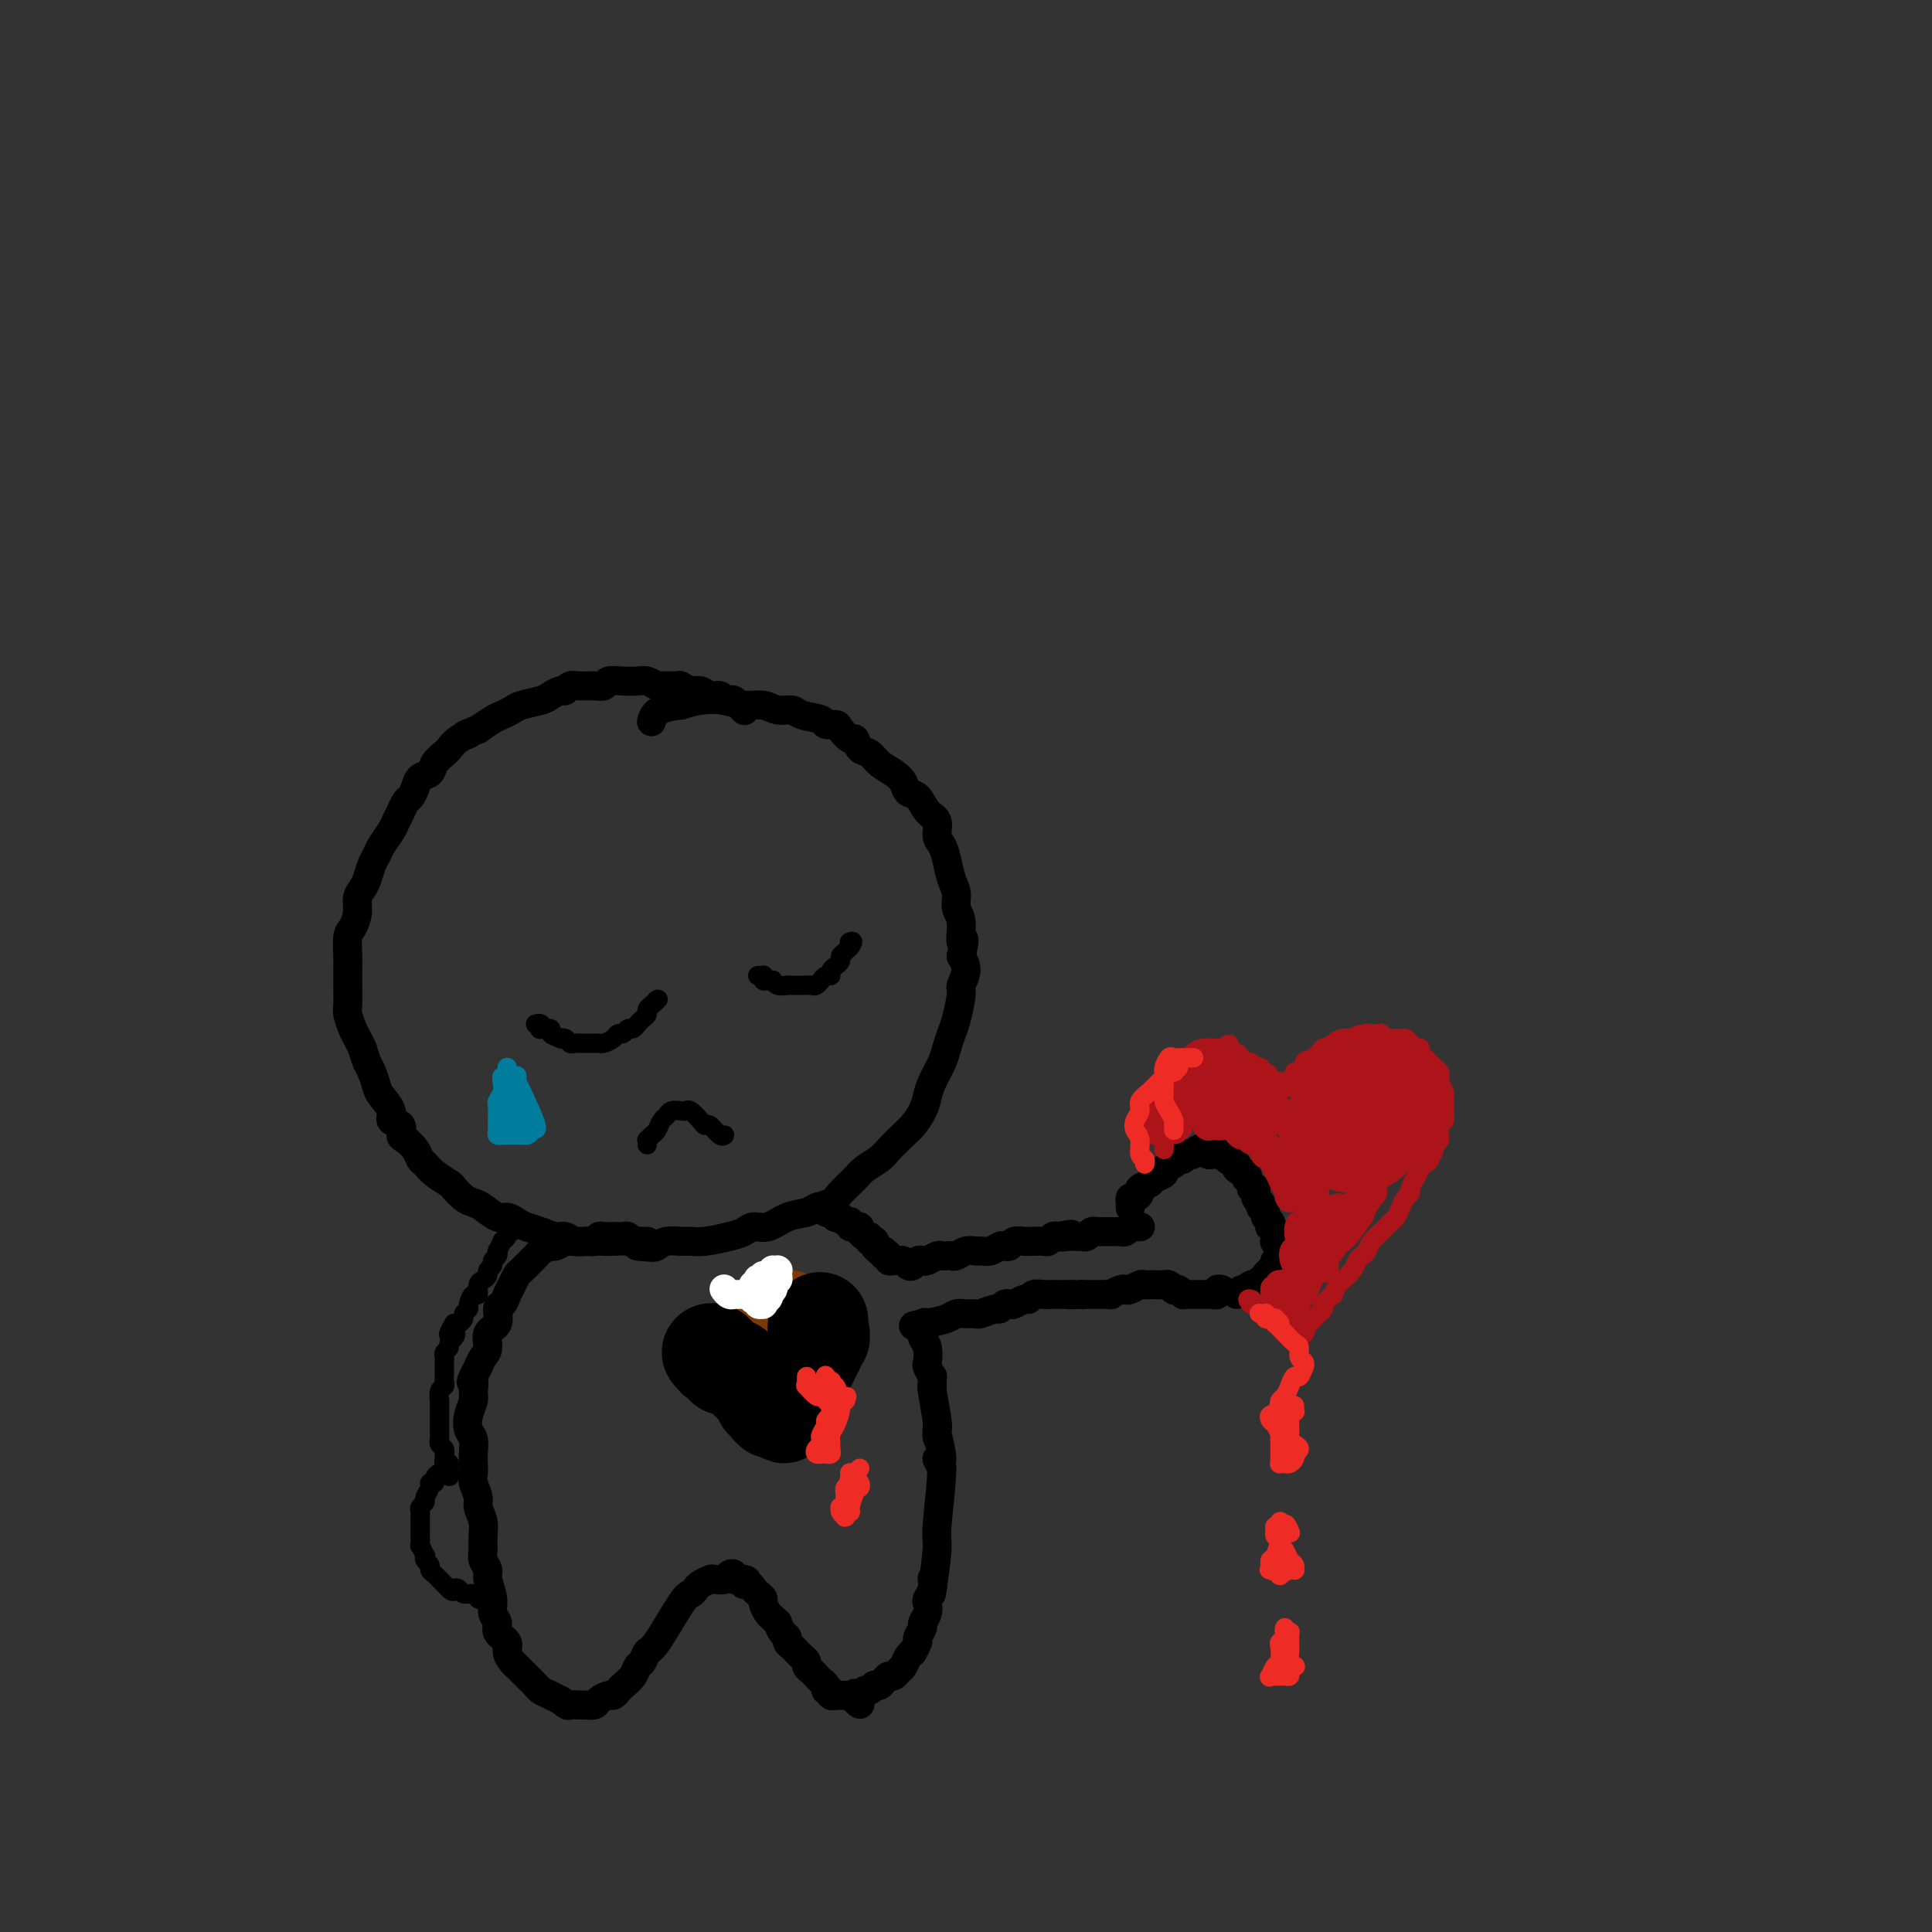 <svg viewBox='0 0 400 400' version='1.1' xmlns='http://www.w3.org/2000/svg' xmlns:xlink='http://www.w3.org/1999/xlink'><rect x="0" y="0" width="400" height="400" fill="#333333" stroke="none"/><g fill='none' stroke='rgb(0,0,0)' stroke-width='6' stroke-linecap='round' stroke-linejoin='round'><path d='M154,147c0.120,0.121 0.239,0.242 0,0c-0.239,-0.242 -0.838,-0.848 -1,-1c-0.162,-0.152 0.112,0.151 0,0c-0.112,-0.151 -0.610,-0.757 -1,-1c-0.390,-0.243 -0.671,-0.122 -1,0c-0.329,0.122 -0.707,0.244 -1,0c-0.293,-0.244 -0.503,-0.854 -1,-1c-0.497,-0.146 -1.283,0.171 -2,0c-0.717,-0.171 -1.366,-0.831 -2,-1c-0.634,-0.169 -1.254,0.152 -2,0c-0.746,-0.152 -1.618,-0.776 -2,-1c-0.382,-0.224 -0.276,-0.046 -1,0c-0.724,0.046 -2.279,-0.040 -3,0c-0.721,0.040 -0.606,0.206 -1,0c-0.394,-0.206 -1.295,-0.783 -2,-1c-0.705,-0.217 -1.213,-0.072 -2,0c-0.787,0.072 -1.852,0.072 -3,0c-1.148,-0.072 -2.377,-0.217 -3,0c-0.623,0.217 -0.639,0.794 -1,1c-0.361,0.206 -1.065,0.040 -2,0c-0.935,-0.040 -2.099,0.045 -3,0c-0.901,-0.045 -1.538,-0.219 -2,0c-0.462,0.219 -0.750,0.832 -1,1c-0.250,0.168 -0.461,-0.110 -1,0c-0.539,0.110 -1.404,0.607 -2,1c-0.596,0.393 -0.921,0.682 -2,1c-1.079,0.318 -2.911,0.665 -4,1c-1.089,0.335 -1.436,0.657 -2,1c-0.564,0.343 -1.344,0.708 -2,1c-0.656,0.292 -1.187,0.512 -2,1c-0.813,0.488 -1.906,1.244 -3,2'/><path d='M99,151c-4.539,1.743 -2.386,1.100 -2,1c0.386,-0.100 -0.995,0.344 -2,1c-1.005,0.656 -1.635,1.523 -2,2c-0.365,0.477 -0.465,0.564 -1,1c-0.535,0.436 -1.505,1.220 -2,2c-0.495,0.780 -0.514,1.556 -1,2c-0.486,0.444 -1.440,0.556 -2,1c-0.560,0.444 -0.728,1.221 -1,2c-0.272,0.779 -0.649,1.558 -1,2c-0.351,0.442 -0.675,0.545 -1,1c-0.325,0.455 -0.650,1.263 -1,2c-0.350,0.737 -0.724,1.404 -1,2c-0.276,0.596 -0.455,1.122 -1,2c-0.545,0.878 -1.455,2.108 -2,3c-0.545,0.892 -0.724,1.446 -1,2c-0.276,0.554 -0.647,1.110 -1,2c-0.353,0.890 -0.686,2.116 -1,3c-0.314,0.884 -0.610,1.428 -1,2c-0.390,0.572 -0.875,1.172 -1,2c-0.125,0.828 0.110,1.884 0,3c-0.110,1.116 -0.565,2.291 -1,3c-0.435,0.709 -0.849,0.950 -1,2c-0.151,1.050 -0.040,2.908 0,4c0.040,1.092 0.010,1.418 0,2c-0.010,0.582 0.000,1.419 0,2c-0.000,0.581 -0.011,0.904 0,2c0.011,1.096 0.044,2.965 0,4c-0.044,1.035 -0.167,1.236 0,2c0.167,0.764 0.622,2.090 1,3c0.378,0.910 0.679,1.403 1,2c0.321,0.597 0.660,1.299 1,2'/><path d='M75,217c0.644,1.993 0.755,2.477 1,3c0.245,0.523 0.624,1.086 1,2c0.376,0.914 0.749,2.180 1,3c0.251,0.820 0.378,1.193 1,2c0.622,0.807 1.738,2.047 2,3c0.262,0.953 -0.329,1.620 0,2c0.329,0.380 1.580,0.473 2,1c0.420,0.527 0.010,1.488 0,2c-0.010,0.512 0.380,0.574 1,1c0.620,0.426 1.469,1.217 2,2c0.531,0.783 0.743,1.557 1,2c0.257,0.443 0.558,0.556 1,1c0.442,0.444 1.025,1.218 2,2c0.975,0.782 2.343,1.570 3,2c0.657,0.430 0.602,0.501 1,1c0.398,0.499 1.247,1.425 2,2c0.753,0.575 1.409,0.798 2,1c0.591,0.202 1.116,0.383 2,1c0.884,0.617 2.126,1.671 3,2c0.874,0.329 1.378,-0.065 2,0c0.622,0.065 1.360,0.591 2,1c0.640,0.409 1.182,0.702 2,1c0.818,0.298 1.913,0.602 3,1c1.087,0.398 2.168,0.891 3,1c0.832,0.109 1.415,-0.167 2,0c0.585,0.167 1.172,0.776 2,1c0.828,0.224 1.899,0.063 3,0c1.101,-0.063 2.233,-0.027 3,0c0.767,0.027 1.168,0.046 2,0c0.832,-0.046 2.095,-0.156 3,0c0.905,0.156 1.453,0.578 2,1'/><path d='M132,258c3.457,0.370 3.599,0.296 4,0c0.401,-0.296 1.062,-0.814 2,-1c0.938,-0.186 2.152,-0.038 3,0c0.848,0.038 1.329,-0.032 2,0c0.671,0.032 1.533,0.168 3,0c1.467,-0.168 3.539,-0.640 5,-1c1.461,-0.360 2.310,-0.607 3,-1c0.690,-0.393 1.219,-0.931 2,-1c0.781,-0.069 1.813,0.333 3,0c1.187,-0.333 2.529,-1.401 4,-2c1.471,-0.599 3.069,-0.731 4,-1c0.931,-0.269 1.193,-0.677 2,-1c0.807,-0.323 2.160,-0.562 3,-1c0.840,-0.438 1.169,-1.075 2,-2c0.831,-0.925 2.166,-2.139 3,-3c0.834,-0.861 1.168,-1.371 2,-2c0.832,-0.629 2.163,-1.379 3,-2c0.837,-0.621 1.180,-1.114 2,-2c0.820,-0.886 2.117,-2.165 3,-3c0.883,-0.835 1.354,-1.228 2,-2c0.646,-0.772 1.468,-1.925 2,-3c0.532,-1.075 0.772,-2.073 1,-3c0.228,-0.927 0.442,-1.782 1,-3c0.558,-1.218 1.460,-2.799 2,-4c0.540,-1.201 0.718,-2.022 1,-3c0.282,-0.978 0.668,-2.113 1,-3c0.332,-0.887 0.608,-1.525 1,-3c0.392,-1.475 0.899,-3.787 1,-5c0.101,-1.213 -0.204,-1.327 0,-2c0.204,-0.673 0.915,-1.907 1,-3c0.085,-1.093 -0.458,-2.047 -1,-3'/><path d='M199,198c1.220,-5.425 0.272,-2.989 0,-3c-0.272,-0.011 0.134,-2.471 0,-4c-0.134,-1.529 -0.809,-2.129 -1,-3c-0.191,-0.871 0.102,-2.014 0,-3c-0.102,-0.986 -0.600,-1.815 -1,-3c-0.400,-1.185 -0.702,-2.725 -1,-4c-0.298,-1.275 -0.593,-2.286 -1,-3c-0.407,-0.714 -0.925,-1.132 -1,-2c-0.075,-0.868 0.293,-2.186 0,-3c-0.293,-0.814 -1.246,-1.124 -2,-2c-0.754,-0.876 -1.308,-2.317 -2,-3c-0.692,-0.683 -1.522,-0.607 -2,-1c-0.478,-0.393 -0.604,-1.256 -1,-2c-0.396,-0.744 -1.062,-1.370 -2,-2c-0.938,-0.630 -2.148,-1.263 -3,-2c-0.852,-0.737 -1.346,-1.577 -2,-2c-0.654,-0.423 -1.469,-0.429 -2,-1c-0.531,-0.571 -0.777,-1.707 -1,-2c-0.223,-0.293 -0.424,0.258 -1,0c-0.576,-0.258 -1.527,-1.326 -2,-2c-0.473,-0.674 -0.468,-0.955 -1,-1c-0.532,-0.045 -1.602,0.147 -2,0c-0.398,-0.147 -0.125,-0.632 -1,-1c-0.875,-0.368 -2.898,-0.620 -4,-1c-1.102,-0.380 -1.283,-0.890 -2,-1c-0.717,-0.110 -1.969,0.180 -3,0c-1.031,-0.180 -1.840,-0.830 -3,-1c-1.160,-0.170 -2.672,0.140 -4,0c-1.328,-0.140 -2.473,-0.730 -4,-1c-1.527,-0.270 -3.436,-0.220 -5,0c-1.564,0.220 -2.782,0.610 -4,1'/><path d='M141,146c-5.222,0.356 -5.778,2.244 -6,3c-0.222,0.756 -0.111,0.378 0,0'/><path d='M134,257c-0.447,-0.002 -0.893,-0.004 -1,0c-0.107,0.004 0.126,0.015 0,0c-0.126,-0.015 -0.611,-0.057 -1,0c-0.389,0.057 -0.680,0.211 -1,0c-0.320,-0.211 -0.667,-0.788 -1,-1c-0.333,-0.212 -0.653,-0.058 -1,0c-0.347,0.058 -0.723,0.019 -1,0c-0.277,-0.019 -0.456,-0.019 -1,0c-0.544,0.019 -1.453,0.058 -2,0c-0.547,-0.058 -0.732,-0.211 -1,0c-0.268,0.211 -0.620,0.788 -1,1c-0.380,0.212 -0.788,0.061 -1,0c-0.212,-0.061 -0.227,-0.031 -1,0c-0.773,0.031 -2.305,0.064 -3,0c-0.695,-0.064 -0.554,-0.224 -1,0c-0.446,0.224 -1.481,0.832 -2,1c-0.519,0.168 -0.524,-0.106 -1,0c-0.476,0.106 -1.423,0.591 -2,1c-0.577,0.409 -0.785,0.743 -1,1c-0.215,0.257 -0.439,0.439 -1,1c-0.561,0.561 -1.459,1.503 -2,2c-0.541,0.497 -0.724,0.551 -1,1c-0.276,0.449 -0.646,1.293 -1,2c-0.354,0.707 -0.691,1.276 -1,2c-0.309,0.724 -0.590,1.601 -1,2c-0.410,0.399 -0.950,0.319 -1,1c-0.050,0.681 0.390,2.122 0,3c-0.390,0.878 -1.610,1.194 -2,2c-0.390,0.806 0.049,2.102 0,3c-0.049,0.898 -0.585,1.400 -1,2c-0.415,0.600 -0.707,1.300 -1,2'/><path d='M99,283c-2.234,4.293 -1.317,3.027 -1,3c0.317,-0.027 0.036,1.185 0,2c-0.036,0.815 0.172,1.233 0,2c-0.172,0.767 -0.726,1.882 -1,3c-0.274,1.118 -0.269,2.239 0,3c0.269,0.761 0.803,1.161 1,2c0.197,0.839 0.057,2.115 0,3c-0.057,0.885 -0.030,1.377 0,2c0.030,0.623 0.064,1.377 0,2c-0.064,0.623 -0.228,1.114 0,2c0.228,0.886 0.846,2.166 1,3c0.154,0.834 -0.156,1.220 0,2c0.156,0.780 0.778,1.953 1,3c0.222,1.047 0.044,1.970 0,3c-0.044,1.030 0.045,2.169 0,3c-0.045,0.831 -0.223,1.353 0,2c0.223,0.647 0.849,1.419 1,2c0.151,0.581 -0.172,0.971 0,2c0.172,1.029 0.838,2.699 1,4c0.162,1.301 -0.182,2.235 0,3c0.182,0.765 0.889,1.361 1,2c0.111,0.639 -0.374,1.322 0,2c0.374,0.678 1.609,1.350 2,2c0.391,0.650 -0.060,1.277 0,2c0.060,0.723 0.631,1.542 1,2c0.369,0.458 0.536,0.557 1,1c0.464,0.443 1.227,1.232 2,2c0.773,0.768 1.558,1.515 2,2c0.442,0.485 0.542,0.707 1,1c0.458,0.293 1.274,0.655 2,1c0.726,0.345 1.363,0.672 2,1'/><path d='M116,352c1.887,1.463 1.604,1.121 2,1c0.396,-0.121 1.472,-0.022 2,0c0.528,0.022 0.509,-0.032 1,0c0.491,0.032 1.494,0.149 2,0c0.506,-0.149 0.516,-0.564 1,-1c0.484,-0.436 1.443,-0.893 2,-1c0.557,-0.107 0.713,0.136 1,0c0.287,-0.136 0.707,-0.651 1,-1c0.293,-0.349 0.460,-0.532 1,-1c0.540,-0.468 1.454,-1.222 2,-2c0.546,-0.778 0.724,-1.582 1,-2c0.276,-0.418 0.651,-0.451 1,-1c0.349,-0.549 0.671,-1.614 1,-2c0.329,-0.386 0.664,-0.092 2,-2c1.336,-1.908 3.671,-6.018 5,-8c1.329,-1.982 1.650,-1.838 2,-2c0.350,-0.162 0.727,-0.631 1,-1c0.273,-0.369 0.440,-0.638 1,-1c0.560,-0.362 1.513,-0.816 2,-1c0.487,-0.184 0.508,-0.098 1,0c0.492,0.098 1.455,0.208 2,0c0.545,-0.208 0.671,-0.735 1,-1c0.329,-0.265 0.861,-0.267 1,0c0.139,0.267 -0.117,0.803 0,1c0.117,0.197 0.605,0.056 1,0c0.395,-0.056 0.698,-0.028 1,0'/><path d='M154,327c1.345,0.085 0.207,0.796 0,1c-0.207,0.204 0.518,-0.101 1,0c0.482,0.101 0.721,0.608 1,1c0.279,0.392 0.599,0.668 1,1c0.401,0.332 0.882,0.720 1,1c0.118,0.280 -0.127,0.451 0,1c0.127,0.549 0.625,1.474 1,2c0.375,0.526 0.626,0.652 1,1c0.374,0.348 0.870,0.919 1,1c0.130,0.081 -0.106,-0.329 0,0c0.106,0.329 0.553,1.398 1,2c0.447,0.602 0.893,0.739 1,1c0.107,0.261 -0.125,0.647 0,1c0.125,0.353 0.607,0.672 1,1c0.393,0.328 0.697,0.665 1,1c0.303,0.335 0.606,0.667 1,1c0.394,0.333 0.879,0.667 1,1c0.121,0.333 -0.121,0.666 0,1c0.121,0.334 0.606,0.668 1,1c0.394,0.332 0.698,0.662 1,1c0.302,0.338 0.602,0.683 1,1c0.398,0.317 0.895,0.607 1,1c0.105,0.393 -0.183,0.890 0,1c0.183,0.110 0.838,-0.167 1,0c0.162,0.167 -0.168,0.777 0,1c0.168,0.223 0.832,0.060 1,0c0.168,-0.060 -0.162,-0.016 0,0c0.162,0.016 0.817,0.004 1,0c0.183,-0.004 -0.104,-0.001 0,0c0.104,0.001 0.601,0.000 1,0c0.399,-0.000 0.699,-0.000 1,0'/><path d='M176,351c3.582,3.695 1.538,0.934 1,0c-0.538,-0.934 0.429,-0.040 1,0c0.571,0.040 0.744,-0.773 1,-1c0.256,-0.227 0.593,0.133 1,0c0.407,-0.133 0.882,-0.758 1,-1c0.118,-0.242 -0.123,-0.103 0,0c0.123,0.103 0.610,0.168 1,0c0.390,-0.168 0.682,-0.569 1,-1c0.318,-0.431 0.662,-0.892 1,-1c0.338,-0.108 0.669,0.139 1,0c0.331,-0.139 0.662,-0.662 1,-1c0.338,-0.338 0.683,-0.490 1,-1c0.317,-0.510 0.606,-1.378 1,-2c0.394,-0.622 0.894,-0.997 1,-1c0.106,-0.003 -0.183,0.365 0,0c0.183,-0.365 0.837,-1.462 1,-2c0.163,-0.538 -0.166,-0.515 0,-1c0.166,-0.485 0.828,-1.477 1,-2c0.172,-0.523 -0.146,-0.576 0,-1c0.146,-0.424 0.757,-1.217 1,-2c0.243,-0.783 0.118,-1.555 0,-2c-0.118,-0.445 -0.227,-0.563 0,-1c0.227,-0.437 0.792,-1.195 1,-2c0.208,-0.805 0.059,-1.659 0,-2c-0.059,-0.341 -0.030,-0.171 0,0'/><path d='M169,250c0.445,0.031 0.890,0.061 1,0c0.110,-0.061 -0.115,-0.214 0,0c0.115,0.214 0.571,0.793 1,1c0.429,0.207 0.832,0.041 1,0c0.168,-0.041 0.102,0.042 0,0c-0.102,-0.042 -0.238,-0.208 0,0c0.238,0.208 0.851,0.792 1,1c0.149,0.208 -0.167,0.042 0,0c0.167,-0.042 0.815,0.042 1,0c0.185,-0.042 -0.094,-0.208 0,0c0.094,0.208 0.560,0.792 1,1c0.440,0.208 0.854,0.042 1,0c0.146,-0.042 0.024,0.042 0,0c-0.024,-0.042 0.050,-0.208 0,0c-0.050,0.208 -0.223,0.792 0,1c0.223,0.208 0.844,0.041 1,0c0.156,-0.041 -0.152,0.046 0,0c0.152,-0.046 0.763,-0.223 1,0c0.237,0.223 0.101,0.848 0,1c-0.101,0.152 -0.167,-0.169 0,0c0.167,0.169 0.567,0.829 1,1c0.433,0.171 0.900,-0.148 1,0c0.100,0.148 -0.165,0.761 0,1c0.165,0.239 0.762,0.102 1,0c0.238,-0.102 0.119,-0.171 0,0c-0.119,0.171 -0.238,0.582 0,1c0.238,0.418 0.833,0.843 1,1c0.167,0.157 -0.095,0.045 0,0c0.095,-0.045 0.548,-0.022 1,0'/><path d='M183,259c2.102,1.635 0.356,1.223 0,1c-0.356,-0.223 0.678,-0.257 1,0c0.322,0.257 -0.068,0.804 0,1c0.068,0.196 0.596,0.039 1,0c0.404,-0.039 0.686,0.038 1,0c0.314,-0.038 0.662,-0.193 1,0c0.338,0.193 0.667,0.732 1,1c0.333,0.268 0.670,0.264 1,0c0.330,-0.264 0.652,-0.789 1,-1c0.348,-0.211 0.723,-0.109 1,0c0.277,0.109 0.456,0.225 1,0c0.544,-0.225 1.455,-0.791 2,-1c0.545,-0.209 0.726,-0.060 1,0c0.274,0.060 0.641,0.030 1,0c0.359,-0.030 0.711,-0.061 1,0c0.289,0.061 0.514,0.213 1,0c0.486,-0.213 1.233,-0.793 2,-1c0.767,-0.207 1.553,-0.042 2,0c0.447,0.042 0.554,-0.040 1,0c0.446,0.040 1.232,0.203 2,0c0.768,-0.203 1.519,-0.772 2,-1c0.481,-0.228 0.692,-0.114 1,0c0.308,0.114 0.711,0.227 1,0c0.289,-0.227 0.462,-0.793 1,-1c0.538,-0.207 1.439,-0.054 2,0c0.561,0.054 0.780,0.011 1,0c0.220,-0.011 0.440,0.011 1,0c0.560,-0.011 1.459,-0.054 2,0c0.541,0.054 0.722,0.207 1,0c0.278,-0.207 0.651,-0.773 1,-1c0.349,-0.227 0.675,-0.113 1,0'/><path d='M219,256c4.989,-0.928 1.963,-0.249 1,0c-0.963,0.249 0.137,0.068 1,0c0.863,-0.068 1.488,-0.022 2,0c0.512,0.022 0.912,0.020 1,0c0.088,-0.020 -0.135,-0.058 0,0c0.135,0.058 0.628,0.212 1,0c0.372,-0.212 0.624,-0.789 1,-1c0.376,-0.211 0.875,-0.057 1,0c0.125,0.057 -0.125,0.015 0,0c0.125,-0.015 0.625,-0.004 1,0c0.375,0.004 0.625,0.001 1,0c0.375,-0.001 0.874,0.001 1,0c0.126,-0.001 -0.120,-0.004 0,0c0.120,0.004 0.605,0.015 1,0c0.395,-0.015 0.698,-0.057 1,0c0.302,0.057 0.602,0.211 1,0c0.398,-0.211 0.895,-0.789 1,-1c0.105,-0.211 -0.182,-0.057 0,0c0.182,0.057 0.833,0.015 1,0c0.167,-0.015 -0.152,-0.004 0,0c0.152,0.004 0.773,0.001 1,0c0.227,-0.001 0.061,-0.000 0,0c-0.061,0.000 -0.016,0.000 0,0c0.016,-0.000 0.005,-0.000 0,0c-0.005,0.000 -0.002,0.000 0,0'/><path d='M234,250c-0.000,-0.033 -0.001,-0.065 0,0c0.001,0.065 0.003,0.229 0,0c-0.003,-0.229 -0.011,-0.849 0,-1c0.011,-0.151 0.039,0.167 0,0c-0.039,-0.167 -0.147,-0.818 0,-1c0.147,-0.182 0.549,0.106 1,0c0.451,-0.106 0.952,-0.606 1,-1c0.048,-0.394 -0.357,-0.683 0,-1c0.357,-0.317 1.476,-0.662 2,-1c0.524,-0.338 0.455,-0.669 1,-1c0.545,-0.331 1.705,-0.662 2,-1c0.295,-0.338 -0.276,-0.683 0,-1c0.276,-0.317 1.397,-0.607 2,-1c0.603,-0.393 0.686,-0.889 1,-1c0.314,-0.111 0.858,0.163 1,0c0.142,-0.163 -0.117,-0.763 0,-1c0.117,-0.237 0.608,-0.112 1,0c0.392,0.112 0.683,0.212 1,0c0.317,-0.212 0.661,-0.736 1,-1c0.339,-0.264 0.673,-0.268 1,0c0.327,0.268 0.646,0.807 1,1c0.354,0.193 0.744,0.041 1,0c0.256,-0.041 0.378,0.031 1,0c0.622,-0.031 1.743,-0.163 2,0c0.257,0.163 -0.351,0.621 0,1c0.351,0.379 1.661,0.679 2,1c0.339,0.321 -0.293,0.663 0,1c0.293,0.337 1.512,0.668 2,1c0.488,0.332 0.244,0.666 0,1'/><path d='M258,244c1.708,1.410 0.978,1.936 1,2c0.022,0.064 0.794,-0.334 1,0c0.206,0.334 -0.156,1.399 0,2c0.156,0.601 0.830,0.738 1,1c0.170,0.262 -0.164,0.648 0,1c0.164,0.352 0.828,0.668 1,1c0.172,0.332 -0.146,0.679 0,1c0.146,0.321 0.757,0.616 1,1c0.243,0.384 0.117,0.859 0,1c-0.117,0.141 -0.224,-0.050 0,0c0.224,0.050 0.778,0.343 1,1c0.222,0.657 0.112,1.678 0,2c-0.112,0.322 -0.225,-0.054 0,0c0.225,0.054 0.789,0.539 1,1c0.211,0.461 0.070,0.897 0,1c-0.070,0.103 -0.070,-0.126 0,0c0.070,0.126 0.211,0.608 0,1c-0.211,0.392 -0.773,0.693 -1,1c-0.227,0.307 -0.117,0.621 0,1c0.117,0.379 0.242,0.824 0,1c-0.242,0.176 -0.853,0.085 -1,0c-0.147,-0.085 0.168,-0.162 0,0c-0.168,0.162 -0.818,0.564 -1,1c-0.182,0.436 0.105,0.905 0,1c-0.105,0.095 -0.602,-0.185 -1,0c-0.398,0.185 -0.698,0.833 -1,1c-0.302,0.167 -0.606,-0.149 -1,0c-0.394,0.149 -0.879,0.762 -1,1c-0.121,0.238 0.121,0.103 0,0c-0.121,-0.103 -0.606,-0.172 -1,0c-0.394,0.172 -0.697,0.586 -1,1'/><path d='M253,267c-0.444,-0.113 -0.889,-0.226 -1,0c-0.111,0.226 0.111,0.793 0,1c-0.111,0.207 -0.555,0.056 -1,0c-0.445,-0.056 -0.893,-0.015 -1,0c-0.107,0.015 0.125,0.004 0,0c-0.125,-0.004 -0.607,-0.001 -1,0c-0.393,0.001 -0.698,-0.000 -1,0c-0.302,0.000 -0.602,0.001 -1,0c-0.398,-0.001 -0.894,-0.004 -1,0c-0.106,0.004 0.178,0.015 0,0c-0.178,-0.015 -0.817,-0.056 -1,0c-0.183,0.056 0.092,0.207 0,0c-0.092,-0.207 -0.550,-0.774 -1,-1c-0.450,-0.226 -0.893,-0.113 -1,0c-0.107,0.113 0.122,0.226 0,0c-0.122,-0.226 -0.596,-0.792 -1,-1c-0.404,-0.208 -0.737,-0.057 -1,0c-0.263,0.057 -0.455,0.019 -1,0c-0.545,-0.019 -1.442,-0.019 -2,0c-0.558,0.019 -0.778,0.057 -1,0c-0.222,-0.057 -0.446,-0.208 -1,0c-0.554,0.208 -1.439,0.774 -2,1c-0.561,0.226 -0.798,0.113 -1,0c-0.202,-0.113 -0.369,-0.226 -1,0c-0.631,0.226 -1.726,0.793 -2,1c-0.274,0.207 0.275,0.056 0,0c-0.275,-0.056 -1.373,-0.015 -2,0c-0.627,0.015 -0.784,0.004 -1,0c-0.216,-0.004 -0.490,-0.001 -1,0c-0.510,0.001 -1.255,0.001 -2,0'/><path d='M224,268c-4.909,0.155 -2.680,0.042 -2,0c0.680,-0.042 -0.189,-0.012 -1,0c-0.811,0.012 -1.566,0.007 -2,0c-0.434,-0.007 -0.549,-0.017 -1,0c-0.451,0.017 -1.238,0.061 -2,0c-0.762,-0.061 -1.500,-0.226 -2,0c-0.500,0.226 -0.764,0.844 -1,1c-0.236,0.156 -0.445,-0.150 -1,0c-0.555,0.150 -1.456,0.757 -2,1c-0.544,0.243 -0.731,0.121 -1,0c-0.269,-0.121 -0.621,-0.243 -1,0c-0.379,0.243 -0.787,0.850 -1,1c-0.213,0.150 -0.231,-0.157 -1,0c-0.769,0.157 -2.287,0.777 -3,1c-0.713,0.223 -0.619,0.049 -1,0c-0.381,-0.049 -1.236,0.028 -2,0c-0.764,-0.028 -1.436,-0.161 -2,0c-0.564,0.161 -1.018,0.618 -2,1c-0.982,0.382 -2.491,0.691 -4,1'/><path d='M192,274c-5.177,0.946 -2.119,0.310 -1,0c1.119,-0.310 0.300,-0.294 0,0c-0.300,0.294 -0.081,0.866 0,1c0.081,0.134 0.026,-0.170 0,0c-0.026,0.170 -0.021,0.813 0,1c0.021,0.187 0.057,-0.082 0,0c-0.057,0.082 -0.208,0.513 0,1c0.208,0.487 0.774,1.028 1,2c0.226,0.972 0.114,2.374 0,3c-0.114,0.626 -0.228,0.478 0,1c0.228,0.522 0.797,1.716 1,2c0.203,0.284 0.041,-0.341 0,0c-0.041,0.341 0.041,1.648 0,2c-0.041,0.352 -0.203,-0.251 0,1c0.203,1.251 0.772,4.358 1,6c0.228,1.642 0.114,1.821 0,2'/><path d='M194,296c0.230,3.321 -0.196,0.622 0,1c0.196,0.378 1.014,3.833 1,5c-0.014,1.167 -0.861,0.048 -1,0c-0.139,-0.048 0.431,0.976 1,2'/><path d='M195,304c-0.088,3.780 -0.807,9.230 -1,12c-0.193,2.770 0.140,2.861 0,5c-0.140,2.139 -0.754,6.325 -1,8c-0.246,1.675 -0.123,0.837 0,0'/></g>
<g fill='none' stroke='rgb(124,56,5)' stroke-width='20' stroke-linecap='round' stroke-linejoin='round'><path d='M160,274c0.122,0.032 0.244,0.065 0,0c-0.244,-0.065 -0.854,-0.227 -1,0c-0.146,0.227 0.171,0.844 0,1c-0.171,0.156 -0.831,-0.150 -1,0c-0.169,0.150 0.152,0.756 0,1c-0.152,0.244 -0.776,0.126 -1,0c-0.224,-0.126 -0.046,-0.259 0,0c0.046,0.259 -0.039,0.911 0,1c0.039,0.089 0.203,-0.383 0,0c-0.203,0.383 -0.771,1.622 -1,2c-0.229,0.378 -0.118,-0.106 0,0c0.118,0.106 0.242,0.802 0,1c-0.242,0.198 -0.849,-0.100 -1,0c-0.151,0.100 0.155,0.600 0,1c-0.155,0.400 -0.771,0.700 -1,1c-0.229,0.300 -0.072,0.601 0,1c0.072,0.399 0.058,0.896 0,1c-0.058,0.104 -0.160,-0.183 0,0c0.160,0.183 0.582,0.837 1,1c0.418,0.163 0.834,-0.167 1,0c0.166,0.167 0.083,0.829 0,1c-0.083,0.171 -0.167,-0.150 0,0c0.167,0.150 0.583,0.771 1,1c0.417,0.229 0.833,0.065 1,0c0.167,-0.065 0.083,-0.033 0,0'/><path d='M158,287c0.841,1.161 0.944,1.564 1,2c0.056,0.436 0.067,0.905 0,1c-0.067,0.095 -0.210,-0.185 0,0c0.210,0.185 0.775,0.834 1,1c0.225,0.166 0.112,-0.151 0,0c-0.112,0.151 -0.223,0.770 0,1c0.223,0.230 0.782,0.073 1,0c0.218,-0.073 0.097,-0.061 0,0c-0.097,0.061 -0.170,0.170 0,0c0.170,-0.170 0.581,-0.619 1,-1c0.419,-0.381 0.844,-0.695 1,-1c0.156,-0.305 0.042,-0.603 0,-1c-0.042,-0.397 -0.011,-0.895 0,-1c0.011,-0.105 0.003,0.183 0,0c-0.003,-0.183 -0.001,-0.837 0,-1c0.001,-0.163 0.001,0.166 0,0c-0.001,-0.166 -0.001,-0.828 0,-1c0.001,-0.172 0.004,0.146 0,0c-0.004,-0.146 -0.016,-0.756 0,-1c0.016,-0.244 0.061,-0.122 0,0c-0.061,0.122 -0.226,0.244 0,0c0.226,-0.244 0.845,-0.854 1,-1c0.155,-0.146 -0.155,0.172 0,0c0.155,-0.172 0.774,-0.835 1,-1c0.226,-0.165 0.060,0.168 0,0c-0.060,-0.168 -0.015,-0.837 0,-1c0.015,-0.163 0.001,0.180 0,0c-0.001,-0.180 0.010,-0.883 0,-1c-0.010,-0.117 -0.041,0.353 0,0c0.041,-0.353 0.155,-1.529 0,-2c-0.155,-0.471 -0.577,-0.235 -1,0'/><path d='M164,279c0.448,-2.117 0.067,-0.910 0,-1c-0.067,-0.090 0.178,-1.478 0,-2c-0.178,-0.522 -0.780,-0.177 -1,0c-0.220,0.177 -0.059,0.187 0,0c0.059,-0.187 0.017,-0.572 0,-1c-0.017,-0.428 -0.009,-0.899 0,-1c0.009,-0.101 0.017,0.169 0,0c-0.017,-0.169 -0.061,-0.777 0,-1c0.061,-0.223 0.227,-0.061 0,0c-0.227,0.061 -0.845,0.020 -1,0c-0.155,-0.020 0.155,-0.019 0,0c-0.155,0.019 -0.773,0.057 -1,0c-0.227,-0.057 -0.061,-0.208 0,0c0.061,0.208 0.017,0.774 0,1c-0.017,0.226 -0.009,0.113 0,0'/></g>
<g fill='none' stroke='rgb(0,0,0)' stroke-width='4' stroke-linecap='round' stroke-linejoin='round'><path d='M111,212c-0.109,0.030 -0.217,0.060 0,0c0.217,-0.060 0.760,-0.209 1,0c0.240,0.209 0.177,0.778 0,1c-0.177,0.222 -0.469,0.098 0,0c0.469,-0.098 1.698,-0.171 2,0c0.302,0.171 -0.322,0.585 0,1c0.322,0.415 1.592,0.829 2,1c0.408,0.171 -0.045,0.098 0,0c0.045,-0.098 0.589,-0.223 1,0c0.411,0.223 0.687,0.792 1,1c0.313,0.208 0.661,0.056 1,0c0.339,-0.056 0.668,-0.015 1,0c0.332,0.015 0.665,0.005 1,0c0.335,-0.005 0.671,-0.004 1,0c0.329,0.004 0.651,0.011 1,0c0.349,-0.011 0.723,-0.040 1,0c0.277,0.040 0.455,0.150 1,0c0.545,-0.150 1.455,-0.561 2,-1c0.545,-0.439 0.723,-0.905 1,-1c0.277,-0.095 0.651,0.182 1,0c0.349,-0.182 0.672,-0.822 1,-1c0.328,-0.178 0.661,0.107 1,0c0.339,-0.107 0.683,-0.607 1,-1c0.317,-0.393 0.607,-0.680 1,-1c0.393,-0.320 0.889,-0.673 1,-1c0.111,-0.327 -0.162,-0.626 0,-1c0.162,-0.374 0.761,-0.821 1,-1c0.239,-0.179 0.120,-0.089 0,0'/><path d='M135,208c1.778,-1.467 1.222,-1.133 1,-1c-0.222,0.133 -0.111,0.067 0,0'/><path d='M157,202c-0.112,-0.008 -0.223,-0.016 0,0c0.223,0.016 0.782,0.057 1,0c0.218,-0.057 0.096,-0.212 0,0c-0.096,0.212 -0.167,0.793 0,1c0.167,0.207 0.573,0.041 1,0c0.427,-0.041 0.874,0.041 1,0c0.126,-0.041 -0.068,-0.207 0,0c0.068,0.207 0.399,0.788 1,1c0.601,0.212 1.471,0.057 2,0c0.529,-0.057 0.715,-0.015 1,0c0.285,0.015 0.668,0.004 1,0c0.332,-0.004 0.614,0.000 1,0c0.386,-0.000 0.878,-0.004 1,0c0.122,0.004 -0.126,0.016 0,0c0.126,-0.016 0.625,-0.061 1,0c0.375,0.061 0.626,0.227 1,0c0.374,-0.227 0.870,-0.848 1,-1c0.130,-0.152 -0.105,0.166 0,0c0.105,-0.166 0.549,-0.814 1,-1c0.451,-0.186 0.910,0.091 1,0c0.090,-0.091 -0.187,-0.549 0,-1c0.187,-0.451 0.838,-0.894 1,-1c0.162,-0.106 -0.164,0.126 0,0c0.164,-0.126 0.817,-0.611 1,-1c0.183,-0.389 -0.105,-0.682 0,-1c0.105,-0.318 0.601,-0.662 1,-1c0.399,-0.338 0.699,-0.669 1,-1'/><path d='M176,196c1.083,-1.464 0.290,-1.124 0,-1c-0.290,0.124 -0.078,0.033 0,0c0.078,-0.033 0.021,-0.009 0,0c-0.021,0.009 -0.006,0.003 0,0c0.006,-0.003 0.003,-0.001 0,0'/><path d='M134,237c0.024,-0.449 0.048,-0.898 0,-1c-0.048,-0.102 -0.167,0.142 0,0c0.167,-0.142 0.621,-0.669 1,-1c0.379,-0.331 0.683,-0.467 1,-1c0.317,-0.533 0.649,-1.463 1,-2c0.351,-0.537 0.723,-0.682 1,-1c0.277,-0.318 0.459,-0.811 1,-1c0.541,-0.189 1.441,-0.074 2,0c0.559,0.074 0.779,0.109 1,0c0.221,-0.109 0.444,-0.361 1,0c0.556,0.361 1.445,1.337 2,2c0.555,0.663 0.776,1.015 1,1c0.224,-0.015 0.452,-0.396 1,0c0.548,0.396 1.417,1.568 2,2c0.583,0.432 0.881,0.123 1,0c0.119,-0.123 0.060,-0.062 0,0'/></g>
<g fill='none' stroke='rgb(173,20,25)' stroke-width='4' stroke-linecap='round' stroke-linejoin='round'><path d='M267,277c-0.002,0.113 -0.004,0.226 0,0c0.004,-0.226 0.015,-0.792 0,-1c-0.015,-0.208 -0.056,-0.059 0,0c0.056,0.059 0.207,0.026 0,0c-0.207,-0.026 -0.774,-0.046 -1,0c-0.226,0.046 -0.112,0.157 0,0c0.112,-0.157 0.222,-0.582 0,-1c-0.222,-0.418 -0.778,-0.829 -1,-1c-0.222,-0.171 -0.111,-0.102 0,0c0.111,0.102 0.223,0.237 0,0c-0.223,-0.237 -0.782,-0.847 -1,-1c-0.218,-0.153 -0.096,0.152 0,0c0.096,-0.152 0.165,-0.759 0,-1c-0.165,-0.241 -0.565,-0.116 -1,0c-0.435,0.116 -0.905,0.224 -1,0c-0.095,-0.224 0.186,-0.778 0,-1c-0.186,-0.222 -0.837,-0.112 -1,0c-0.163,0.112 0.162,0.226 0,0c-0.162,-0.226 -0.813,-0.792 -1,-1c-0.187,-0.208 0.089,-0.060 0,0c-0.089,0.060 -0.545,0.030 -1,0'/><path d='M259,270c-1.238,-1.310 -0.333,-1.083 0,-1c0.333,0.083 0.095,0.024 0,0c-0.095,-0.024 -0.048,-0.012 0,0'/><path d='M241,238c-0.002,-0.417 -0.003,-0.834 0,-1c0.003,-0.166 0.011,-0.082 0,0c-0.011,0.082 -0.040,0.163 0,0c0.040,-0.163 0.151,-0.568 0,-1c-0.151,-0.432 -0.562,-0.889 -1,-1c-0.438,-0.111 -0.902,0.126 -1,0c-0.098,-0.126 0.170,-0.615 0,-1c-0.170,-0.385 -0.777,-0.666 -1,-1c-0.223,-0.334 -0.060,-0.720 0,-1c0.060,-0.280 0.019,-0.455 0,-1c-0.019,-0.545 -0.017,-1.461 0,-2c0.017,-0.539 0.047,-0.703 0,-1c-0.047,-0.297 -0.171,-0.728 0,-1c0.171,-0.272 0.638,-0.384 1,-1c0.362,-0.616 0.621,-1.737 1,-2c0.379,-0.263 0.879,0.333 1,0c0.121,-0.333 -0.137,-1.596 0,-2c0.137,-0.404 0.668,0.050 1,0c0.332,-0.050 0.465,-0.605 1,-1c0.535,-0.395 1.470,-0.632 2,-1c0.530,-0.368 0.654,-0.869 1,-1c0.346,-0.131 0.915,0.109 1,0c0.085,-0.109 -0.314,-0.565 0,-1c0.314,-0.435 1.341,-0.849 2,-1c0.659,-0.151 0.950,-0.041 1,0c0.050,0.041 -0.141,0.011 0,0c0.141,-0.011 0.615,-0.003 1,0c0.385,0.003 0.681,0.001 1,0c0.319,-0.001 0.659,-0.000 1,0'/><path d='M253,217c2.344,-1.456 1.206,-0.596 1,0c-0.206,0.596 0.522,0.929 1,1c0.478,0.071 0.705,-0.121 1,0c0.295,0.121 0.657,0.553 1,1c0.343,0.447 0.665,0.908 1,1c0.335,0.092 0.681,-0.186 1,0c0.319,0.186 0.610,0.837 1,1c0.390,0.163 0.878,-0.163 1,0c0.122,0.163 -0.121,0.814 0,1c0.121,0.186 0.606,-0.095 1,0c0.394,0.095 0.698,0.565 1,1c0.302,0.435 0.602,0.835 1,1c0.398,0.165 0.895,0.097 1,0c0.105,-0.097 -0.182,-0.221 0,0c0.182,0.221 0.832,0.787 1,1c0.168,0.213 -0.147,0.073 0,0c0.147,-0.073 0.755,-0.080 1,0c0.245,0.080 0.126,0.248 0,0c-0.126,-0.248 -0.260,-0.911 0,-1c0.260,-0.089 0.912,0.395 1,0c0.088,-0.395 -0.390,-1.669 0,-2c0.390,-0.331 1.649,0.280 2,0c0.351,-0.280 -0.205,-1.451 0,-2c0.205,-0.549 1.171,-0.477 2,-1c0.829,-0.523 1.520,-1.643 2,-2c0.480,-0.357 0.747,0.049 1,0c0.253,-0.049 0.491,-0.552 1,-1c0.509,-0.448 1.288,-0.842 2,-1c0.712,-0.158 1.356,-0.079 2,0'/><path d='M280,215c2.427,-1.563 1.494,-0.471 1,0c-0.494,0.471 -0.550,0.321 0,0c0.550,-0.321 1.706,-0.814 2,-1c0.294,-0.186 -0.273,-0.064 0,0c0.273,0.064 1.386,0.070 2,0c0.614,-0.070 0.728,-0.216 1,0c0.272,0.216 0.703,0.793 1,1c0.297,0.207 0.461,0.045 1,0c0.539,-0.045 1.455,0.025 2,0c0.545,-0.025 0.720,-0.147 1,0c0.280,0.147 0.667,0.564 1,1c0.333,0.436 0.614,0.890 1,1c0.386,0.110 0.877,-0.125 1,0c0.123,0.125 -0.121,0.611 0,1c0.121,0.389 0.607,0.682 1,1c0.393,0.318 0.693,0.662 1,1c0.307,0.338 0.622,0.672 1,1c0.378,0.328 0.819,0.652 1,1c0.181,0.348 0.101,0.722 0,1c-0.101,0.278 -0.223,0.461 0,1c0.223,0.539 0.792,1.435 1,2c0.208,0.565 0.057,0.800 0,1c-0.057,0.200 -0.019,0.367 0,1c0.019,0.633 0.019,1.733 0,2c-0.019,0.267 -0.058,-0.297 0,0c0.058,0.297 0.212,1.456 0,2c-0.212,0.544 -0.792,0.475 -1,1c-0.208,0.525 -0.046,1.646 0,2c0.046,0.354 -0.026,-0.059 0,0c0.026,0.059 0.150,0.588 0,1c-0.150,0.412 -0.575,0.706 -1,1'/><path d='M297,237c-0.239,2.881 -0.837,2.084 -1,2c-0.163,-0.084 0.110,0.544 0,1c-0.110,0.456 -0.603,0.738 -1,1c-0.397,0.262 -0.698,0.503 -1,1c-0.302,0.497 -0.606,1.249 -1,2c-0.394,0.751 -0.879,1.500 -1,2c-0.121,0.500 0.122,0.750 0,1c-0.122,0.250 -0.610,0.501 -1,1c-0.390,0.499 -0.681,1.246 -1,2c-0.319,0.754 -0.667,1.514 -1,2c-0.333,0.486 -0.653,0.697 -1,1c-0.347,0.303 -0.723,0.697 -1,1c-0.277,0.303 -0.456,0.514 -1,1c-0.544,0.486 -1.454,1.246 -2,2c-0.546,0.754 -0.727,1.501 -1,2c-0.273,0.499 -0.636,0.748 -1,1c-0.364,0.252 -0.729,0.506 -1,1c-0.271,0.494 -0.449,1.227 -1,2c-0.551,0.773 -1.476,1.587 -2,2c-0.524,0.413 -0.647,0.425 -1,1c-0.353,0.575 -0.936,1.713 -1,2c-0.064,0.287 0.390,-0.278 0,0c-0.390,0.278 -1.624,1.398 -2,2c-0.376,0.602 0.105,0.687 0,1c-0.105,0.313 -0.798,0.853 -1,1c-0.202,0.147 0.086,-0.101 0,0c-0.086,0.101 -0.545,0.549 -1,1c-0.455,0.451 -0.905,0.904 -1,1c-0.095,0.096 0.167,-0.167 0,0c-0.167,0.167 -0.762,0.762 -1,1c-0.238,0.238 -0.119,0.119 0,0'/><path d='M270,275c-4.178,5.818 -1.123,1.362 0,0c1.123,-1.362 0.315,0.371 0,1c-0.315,0.629 -0.137,0.154 0,0c0.137,-0.154 0.233,0.011 0,0c-0.233,-0.011 -0.794,-0.199 -1,0c-0.206,0.199 -0.055,0.784 0,1c0.055,0.216 0.016,0.062 0,0c-0.016,-0.062 -0.008,-0.031 0,0'/></g>
<g fill='none' stroke='rgb(173,20,25)' stroke-width='28' stroke-linecap='round' stroke-linejoin='round'><path d='M280,233c0.417,-0.032 0.833,-0.064 1,0c0.167,0.064 0.083,0.224 0,0c-0.083,-0.224 -0.167,-0.830 0,-1c0.167,-0.170 0.583,0.098 1,0c0.417,-0.098 0.833,-0.562 1,-1c0.167,-0.438 0.083,-0.849 0,-1c-0.083,-0.151 -0.167,-0.043 0,0c0.167,0.043 0.583,0.022 1,0'/><path d='M284,230c0.667,-0.500 0.333,-0.250 0,0'/></g>
<g fill='none' stroke='rgb(173,20,25)' stroke-width='6' stroke-linecap='round' stroke-linejoin='round'><path d='M274,235c-0.333,-0.033 -0.667,-0.065 -1,0c-0.333,0.065 -0.666,0.228 -1,0c-0.334,-0.228 -0.668,-0.846 -1,-1c-0.332,-0.154 -0.662,0.156 -1,0c-0.338,-0.156 -0.683,-0.776 -1,-1c-0.317,-0.224 -0.606,-0.050 -1,0c-0.394,0.050 -0.894,-0.024 -1,0c-0.106,0.024 0.183,0.146 0,0c-0.183,-0.146 -0.837,-0.560 -1,-1c-0.163,-0.440 0.166,-0.907 0,-1c-0.166,-0.093 -0.828,0.186 -1,0c-0.172,-0.186 0.146,-0.838 0,-1c-0.146,-0.162 -0.757,0.167 -1,0c-0.243,-0.167 -0.116,-0.830 0,-1c0.116,-0.170 0.223,0.152 0,0c-0.223,-0.152 -0.777,-0.777 -1,-1c-0.223,-0.223 -0.116,-0.045 0,0c0.116,0.045 0.243,-0.044 0,0c-0.243,0.044 -0.854,0.222 -1,0c-0.146,-0.222 0.172,-0.843 0,-1c-0.172,-0.157 -0.834,0.150 -1,0c-0.166,-0.150 0.166,-0.757 0,-1c-0.166,-0.243 -0.828,-0.121 -1,0c-0.172,0.121 0.146,0.243 0,0c-0.146,-0.243 -0.757,-0.850 -1,-1c-0.243,-0.150 -0.117,0.156 0,0c0.117,-0.156 0.224,-0.773 0,-1c-0.224,-0.227 -0.778,-0.065 -1,0c-0.222,0.065 -0.111,0.032 0,0'/><path d='M258,224c-2.432,-1.924 -0.512,-1.233 0,-1c0.512,0.233 -0.384,0.010 -1,0c-0.616,-0.010 -0.954,0.195 -1,0c-0.046,-0.195 0.199,-0.788 0,-1c-0.199,-0.212 -0.841,-0.043 -1,0c-0.159,0.043 0.165,-0.041 0,0c-0.165,0.041 -0.819,0.207 -1,0c-0.181,-0.207 0.110,-0.789 0,-1c-0.110,-0.211 -0.622,-0.053 -1,0c-0.378,0.053 -0.622,-0.001 -1,0c-0.378,0.001 -0.890,0.057 -1,0c-0.110,-0.057 0.182,-0.227 0,0c-0.182,0.227 -0.837,0.850 -1,1c-0.163,0.150 0.168,-0.172 0,0c-0.168,0.172 -0.834,0.837 -1,1c-0.166,0.163 0.166,-0.178 0,0c-0.166,0.178 -0.832,0.875 -1,1c-0.168,0.125 0.161,-0.321 0,0c-0.161,0.321 -0.814,1.410 -1,2c-0.186,0.590 0.093,0.683 0,1c-0.093,0.317 -0.560,0.859 -1,1c-0.440,0.141 -0.854,-0.117 -1,0c-0.146,0.117 -0.025,0.609 0,1c0.025,0.391 -0.046,0.679 0,1c0.046,0.321 0.208,0.674 0,1c-0.208,0.326 -0.788,0.623 -1,1c-0.212,0.377 -0.057,0.833 0,1c0.057,0.167 0.015,0.045 0,0c-0.015,-0.045 -0.004,-0.013 0,0c0.004,0.013 0.002,0.006 0,0'/><path d='M244,233c-1.155,1.705 -1.042,0.468 -1,0c0.042,-0.468 0.011,-0.167 0,0c-0.011,0.167 -0.004,0.199 0,0c0.004,-0.199 0.005,-0.631 0,-1c-0.005,-0.369 -0.015,-0.676 0,-1c0.015,-0.324 0.057,-0.666 0,-1c-0.057,-0.334 -0.211,-0.661 0,-1c0.211,-0.339 0.789,-0.690 1,-1c0.211,-0.310 0.057,-0.579 0,-1c-0.057,-0.421 -0.015,-0.995 0,-1c0.015,-0.005 0.004,0.559 0,1c-0.004,0.441 -0.002,0.760 0,1c0.002,0.240 0.004,0.401 0,1c-0.004,0.599 -0.012,1.636 0,2c0.012,0.364 0.045,0.056 0,0c-0.045,-0.056 -0.168,0.140 0,0c0.168,-0.140 0.627,-0.615 1,-1c0.373,-0.385 0.659,-0.681 1,-1c0.341,-0.319 0.735,-0.660 1,-1c0.265,-0.340 0.400,-0.680 1,-1c0.600,-0.320 1.666,-0.622 2,-1c0.334,-0.378 -0.064,-0.833 0,-1c0.064,-0.167 0.590,-0.048 1,0c0.410,0.048 0.705,0.024 1,0'/><path d='M252,225c1.642,-0.933 1.749,-0.265 2,0c0.251,0.265 0.648,0.127 1,0c0.352,-0.127 0.659,-0.241 1,0c0.341,0.241 0.718,0.838 1,1c0.282,0.162 0.471,-0.112 1,0c0.529,0.112 1.400,0.608 2,1c0.600,0.392 0.931,0.678 1,1c0.069,0.322 -0.124,0.678 0,1c0.124,0.322 0.566,0.609 1,1c0.434,0.391 0.860,0.885 1,1c0.140,0.115 -0.007,-0.150 0,0c0.007,0.150 0.168,0.716 0,1c-0.168,0.284 -0.665,0.286 -1,0c-0.335,-0.286 -0.508,-0.861 -1,-1c-0.492,-0.139 -1.302,0.159 -2,0c-0.698,-0.159 -1.285,-0.775 -2,-1c-0.715,-0.225 -1.557,-0.060 -2,0c-0.443,0.060 -0.487,0.016 -1,0c-0.513,-0.016 -1.495,-0.004 -2,0c-0.505,0.004 -0.532,0.001 -1,0c-0.468,-0.001 -1.377,-0.000 -2,0c-0.623,0.000 -0.961,0.000 -1,0c-0.039,-0.000 0.220,-0.000 0,0c-0.220,0.000 -0.920,0.000 -1,0c-0.080,-0.000 0.460,-0.000 1,0'/><path d='M248,230c-2.142,-0.049 0.003,0.328 1,1c0.997,0.672 0.845,1.640 1,2c0.155,0.360 0.616,0.111 1,0c0.384,-0.111 0.689,-0.083 1,0c0.311,0.083 0.627,0.222 1,0c0.373,-0.222 0.804,-0.806 1,-1c0.196,-0.194 0.158,0.000 0,0c-0.158,-0.000 -0.435,-0.196 -1,0c-0.565,0.196 -1.417,0.785 -2,1c-0.583,0.215 -0.896,0.058 -1,0c-0.104,-0.058 0.002,-0.017 0,0c-0.002,0.017 -0.110,0.008 0,0c0.110,-0.008 0.439,-0.016 1,0c0.561,0.016 1.355,0.056 2,0c0.645,-0.056 1.140,-0.207 2,0c0.860,0.207 2.086,0.773 3,1c0.914,0.227 1.516,0.114 2,0c0.484,-0.114 0.851,-0.230 1,0c0.149,0.230 0.078,0.808 0,1c-0.078,0.192 -0.165,0.000 0,0c0.165,-0.000 0.583,0.192 0,0c-0.583,-0.192 -2.167,-0.769 -3,-1c-0.833,-0.231 -0.917,-0.115 -1,0'/><path d='M257,234c-0.772,0.072 -0.701,0.253 -1,0c-0.299,-0.253 -0.968,-0.940 -1,-1c-0.032,-0.060 0.573,0.507 1,1c0.427,0.493 0.678,0.911 1,1c0.322,0.089 0.716,-0.150 1,0c0.284,0.150 0.457,0.688 1,1c0.543,0.312 1.456,0.398 2,1c0.544,0.602 0.719,1.721 1,2c0.281,0.279 0.666,-0.281 1,0c0.334,0.281 0.615,1.402 1,2c0.385,0.598 0.874,0.672 1,1c0.126,0.328 -0.110,0.910 0,1c0.110,0.090 0.565,-0.313 1,0c0.435,0.313 0.848,1.342 1,2c0.152,0.658 0.041,0.945 0,1c-0.041,0.055 -0.014,-0.121 0,0c0.014,0.121 0.015,0.538 0,1c-0.015,0.462 -0.045,0.969 0,1c0.045,0.031 0.166,-0.415 0,-1c-0.166,-0.585 -0.619,-1.309 -1,-2c-0.381,-0.691 -0.691,-1.348 -1,-2c-0.309,-0.652 -0.619,-1.298 -1,-2c-0.381,-0.702 -0.833,-1.458 -1,-2c-0.167,-0.542 -0.048,-0.869 0,-1c0.048,-0.131 0.024,-0.065 0,0'/><path d='M263,238c-0.731,-1.035 -0.558,0.379 0,1c0.558,0.621 1.502,0.450 2,1c0.498,0.550 0.550,1.823 1,3c0.450,1.177 1.297,2.260 2,3c0.703,0.740 1.261,1.137 2,2c0.739,0.863 1.660,2.191 2,3c0.340,0.809 0.099,1.098 0,1c-0.099,-0.098 -0.055,-0.582 0,-1c0.055,-0.418 0.120,-0.771 0,-1c-0.120,-0.229 -0.425,-0.335 -1,-2c-0.575,-1.665 -1.422,-4.891 -2,-7c-0.578,-2.109 -0.889,-3.103 -1,-4c-0.111,-0.897 -0.023,-1.696 0,-2c0.023,-0.304 -0.019,-0.111 0,0c0.019,0.111 0.099,0.141 0,0c-0.099,-0.141 -0.378,-0.454 0,0c0.378,0.454 1.411,1.676 2,3c0.589,1.324 0.732,2.751 1,4c0.268,1.249 0.660,2.320 1,4c0.340,1.680 0.627,3.970 1,5c0.373,1.030 0.832,0.799 1,1c0.168,0.201 0.045,0.834 0,1c-0.045,0.166 -0.012,-0.135 0,0c0.012,0.135 0.003,0.705 0,1c-0.003,0.295 -0.001,0.316 0,1c0.001,0.684 0.000,2.030 0,3c-0.000,0.970 -0.000,1.563 0,2c0.000,0.437 0.000,0.719 0,1'/><path d='M274,261c0.453,2.943 0.085,0.801 0,0c-0.085,-0.801 0.113,-0.260 0,0c-0.113,0.260 -0.537,0.238 -1,0c-0.463,-0.238 -0.965,-0.694 -1,-1c-0.035,-0.306 0.397,-0.464 0,-1c-0.397,-0.536 -1.623,-1.452 -2,-2c-0.377,-0.548 0.094,-0.728 0,-1c-0.094,-0.272 -0.753,-0.635 -1,-1c-0.247,-0.365 -0.080,-0.732 0,-1c0.080,-0.268 0.074,-0.437 0,0c-0.074,0.437 -0.216,1.480 0,2c0.216,0.520 0.790,0.517 1,1c0.210,0.483 0.057,1.451 0,2c-0.057,0.549 -0.019,0.680 0,1c0.019,0.320 0.019,0.828 0,1c-0.019,0.172 -0.057,0.008 0,0c0.057,-0.008 0.208,0.140 0,0c-0.208,-0.140 -0.775,-0.568 -1,-1c-0.225,-0.432 -0.109,-0.869 0,-1c0.109,-0.131 0.211,0.045 0,0c-0.211,-0.045 -0.736,-0.311 -1,0c-0.264,0.311 -0.267,1.197 0,2c0.267,0.803 0.804,1.522 1,2c0.196,0.478 0.053,0.716 0,1c-0.053,0.284 -0.014,0.615 0,1c0.014,0.385 0.004,0.824 0,1c-0.004,0.176 -0.002,0.088 0,0'/><path d='M269,266c-0.178,1.779 -0.622,0.227 -1,0c-0.378,-0.227 -0.689,0.871 -1,1c-0.311,0.129 -0.623,-0.711 -1,-1c-0.377,-0.289 -0.819,-0.026 -1,0c-0.181,0.026 -0.102,-0.186 0,0c0.102,0.186 0.228,0.771 0,1c-0.228,0.229 -0.808,0.103 -1,0c-0.192,-0.103 0.005,-0.181 0,0c-0.005,0.181 -0.213,0.622 0,1c0.213,0.378 0.845,0.695 1,1c0.155,0.305 -0.169,0.600 0,1c0.169,0.400 0.829,0.906 1,1c0.171,0.094 -0.148,-0.225 0,0c0.148,0.225 0.764,0.994 1,1c0.236,0.006 0.091,-0.752 0,-1c-0.091,-0.248 -0.130,0.013 0,0c0.130,-0.013 0.428,-0.300 1,-1c0.572,-0.700 1.418,-1.812 2,-3c0.582,-1.188 0.900,-2.452 2,-4c1.100,-1.548 2.982,-3.379 4,-5c1.018,-1.621 1.173,-3.032 2,-4c0.827,-0.968 2.326,-1.492 3,-2c0.674,-0.508 0.521,-0.998 1,-2c0.479,-1.002 1.588,-2.514 2,-3c0.412,-0.486 0.127,0.053 0,0c-0.127,-0.053 -0.095,-0.699 0,-1c0.095,-0.301 0.252,-0.256 0,0c-0.252,0.256 -0.914,0.723 -1,1c-0.086,0.277 0.404,0.365 0,1c-0.404,0.635 -1.702,1.818 -3,3'/><path d='M280,251c-0.967,1.000 -1.384,1.498 -2,2c-0.616,0.502 -1.430,1.006 -2,2c-0.570,0.994 -0.894,2.476 -1,3c-0.106,0.524 0.007,0.088 0,0c-0.007,-0.088 -0.132,0.171 0,0c0.132,-0.171 0.522,-0.770 1,-1c0.478,-0.230 1.043,-0.089 2,-1c0.957,-0.911 2.305,-2.872 3,-4c0.695,-1.128 0.735,-1.421 1,-2c0.265,-0.579 0.754,-1.444 1,-2c0.246,-0.556 0.249,-0.801 0,-1c-0.249,-0.199 -0.751,-0.350 -1,0c-0.249,0.350 -0.245,1.200 -1,2c-0.755,0.800 -2.269,1.549 -3,2c-0.731,0.451 -0.679,0.605 -1,1c-0.321,0.395 -1.014,1.032 -1,1c0.014,-0.032 0.736,-0.731 1,-1c0.264,-0.269 0.071,-0.107 0,0c-0.071,0.107 -0.019,0.158 0,0c0.019,-0.158 0.005,-0.527 0,-1c-0.005,-0.473 -0.001,-1.050 0,-1c0.001,0.050 0.000,0.729 0,1c-0.000,0.271 -0.000,0.136 0,0'/></g>
<g fill='none' stroke='rgb(0,0,0)' stroke-width='20' stroke-linecap='round' stroke-linejoin='round'><path d='M150,283c0.121,-0.452 0.242,-0.905 0,-1c-0.242,-0.095 -0.848,0.167 -1,0c-0.152,-0.167 0.151,-0.764 0,-1c-0.151,-0.236 -0.754,-0.112 -1,0c-0.246,0.112 -0.134,0.211 0,0c0.134,-0.211 0.291,-0.733 0,-1c-0.291,-0.267 -1.031,-0.278 -1,0c0.031,0.278 0.835,0.844 1,1c0.165,0.156 -0.307,-0.099 0,0c0.307,0.099 1.392,0.551 2,1c0.608,0.449 0.740,0.893 1,1c0.260,0.107 0.648,-0.125 1,0c0.352,0.125 0.668,0.607 1,1c0.332,0.393 0.680,0.697 1,1c0.320,0.303 0.612,0.606 1,1c0.388,0.394 0.874,0.880 1,1c0.126,0.120 -0.106,-0.126 0,0c0.106,0.126 0.549,0.625 1,1c0.451,0.375 0.909,0.626 1,1c0.091,0.374 -0.186,0.871 0,1c0.186,0.129 0.833,-0.109 1,0c0.167,0.109 -0.148,0.565 0,1c0.148,0.435 0.758,0.849 1,1c0.242,0.151 0.116,0.041 0,0c-0.116,-0.041 -0.224,-0.011 0,0c0.224,0.011 0.778,0.003 1,0c0.222,-0.003 0.111,-0.002 0,0'/><path d='M161,292c2.188,1.759 1.159,0.656 1,0c-0.159,-0.656 0.553,-0.865 1,-1c0.447,-0.135 0.630,-0.196 1,-1c0.370,-0.804 0.926,-2.352 1,-3c0.074,-0.648 -0.335,-0.397 0,-1c0.335,-0.603 1.414,-2.061 2,-3c0.586,-0.939 0.679,-1.361 1,-2c0.321,-0.639 0.871,-1.495 1,-2c0.129,-0.505 -0.162,-0.657 0,-1c0.162,-0.343 0.776,-0.875 1,-1c0.224,-0.125 0.056,0.159 0,0c-0.056,-0.159 -0.001,-0.760 0,-1c0.001,-0.240 -0.052,-0.121 0,0c0.052,0.121 0.210,0.242 0,0c-0.210,-0.242 -0.788,-0.847 -1,-1c-0.212,-0.153 -0.057,0.144 0,0c0.057,-0.144 0.015,-0.731 0,-1c-0.015,-0.269 -0.004,-0.220 0,0c0.004,0.220 0.002,0.610 0,1'/><path d='M169,275c1.333,-2.833 0.667,-1.417 0,0'/></g>
<g fill='none' stroke='rgb(255,255,255)' stroke-width='6' stroke-linecap='round' stroke-linejoin='round'><path d='M150,267c-0.081,-0.113 -0.163,-0.227 0,0c0.163,0.227 0.569,0.793 1,1c0.431,0.207 0.886,0.055 1,0c0.114,-0.055 -0.114,-0.015 0,0c0.114,0.015 0.569,0.003 1,0c0.431,-0.003 0.837,0.003 1,0c0.163,-0.003 0.082,-0.015 0,0c-0.082,0.015 -0.165,0.056 0,0c0.165,-0.056 0.579,-0.211 1,0c0.421,0.211 0.849,0.788 1,1c0.151,0.212 0.025,0.061 0,0c-0.025,-0.061 0.050,-0.030 0,0c-0.050,0.030 -0.224,0.060 0,0c0.224,-0.060 0.844,-0.212 1,0c0.156,0.212 -0.154,0.786 0,1c0.154,0.214 0.773,0.068 1,0c0.227,-0.068 0.061,-0.057 0,0c-0.061,0.057 -0.017,0.159 0,0c0.017,-0.159 0.009,-0.580 0,-1'/><path d='M158,269c1.480,0.070 1.180,-0.756 1,-1c-0.180,-0.244 -0.241,0.093 0,0c0.241,-0.093 0.782,-0.617 1,-1c0.218,-0.383 0.111,-0.625 0,-1c-0.111,-0.375 -0.226,-0.884 0,-1c0.226,-0.116 0.793,0.161 1,0c0.207,-0.161 0.056,-0.761 0,-1c-0.056,-0.239 -0.015,-0.117 0,0c0.015,0.117 0.005,0.227 0,0c-0.005,-0.227 -0.005,-0.793 0,-1c0.005,-0.207 0.016,-0.056 0,0c-0.016,0.056 -0.060,0.018 0,0c0.060,-0.018 0.224,-0.016 0,0c-0.224,0.016 -0.834,0.047 -1,0c-0.166,-0.047 0.114,-0.171 0,0c-0.114,0.171 -0.622,0.637 -1,1c-0.378,0.363 -0.627,0.623 -1,1c-0.373,0.377 -0.870,0.871 -1,1c-0.130,0.129 0.106,-0.106 0,0c-0.106,0.106 -0.553,0.553 -1,1'/><path d='M156,267c-0.609,0.278 0.369,-0.528 1,-1c0.631,-0.472 0.915,-0.611 1,-1c0.085,-0.389 -0.029,-1.028 0,-1c0.029,0.028 0.200,0.725 0,1c-0.200,0.275 -0.772,0.129 -1,0c-0.228,-0.129 -0.114,-0.241 0,0c0.114,0.241 0.227,0.835 0,1c-0.227,0.165 -0.793,-0.100 -1,0c-0.207,0.100 -0.056,0.565 0,1c0.056,0.435 0.016,0.838 0,1c-0.016,0.162 -0.008,0.081 0,0'/></g>
<g fill='none' stroke='rgb(0,0,0)' stroke-width='4' stroke-linecap='round' stroke-linejoin='round'><path d='M108,254c0.119,-0.009 0.238,-0.017 0,0c-0.238,0.017 -0.833,0.060 -1,0c-0.167,-0.060 0.095,-0.222 0,0c-0.095,0.222 -0.546,0.828 -1,1c-0.454,0.172 -0.910,-0.090 -1,0c-0.090,0.090 0.186,0.532 0,1c-0.186,0.468 -0.835,0.962 -1,1c-0.165,0.038 0.153,-0.379 0,0c-0.153,0.379 -0.777,1.555 -1,2c-0.223,0.445 -0.045,0.161 0,0c0.045,-0.161 -0.045,-0.198 0,0c0.045,0.198 0.223,0.630 0,1c-0.223,0.370 -0.847,0.677 -1,1c-0.153,0.323 0.165,0.663 0,1c-0.165,0.337 -0.814,0.673 -1,1c-0.186,0.327 0.091,0.646 0,1c-0.091,0.354 -0.550,0.743 -1,1c-0.450,0.257 -0.890,0.384 -1,1c-0.110,0.616 0.110,1.723 0,2c-0.110,0.277 -0.551,-0.277 -1,0c-0.449,0.277 -0.908,1.384 -1,2c-0.092,0.616 0.183,0.740 0,1c-0.183,0.260 -0.822,0.657 -1,1c-0.178,0.343 0.106,0.631 0,1c-0.106,0.369 -0.602,0.820 -1,1c-0.398,0.180 -0.699,0.090 -1,0'/><path d='M94,274c-2.183,3.499 -0.641,2.247 0,2c0.641,-0.247 0.382,0.511 0,1c-0.382,0.489 -0.887,0.708 -1,1c-0.113,0.292 0.166,0.656 0,1c-0.166,0.344 -0.776,0.669 -1,1c-0.224,0.331 -0.060,0.667 0,1c0.060,0.333 0.016,0.663 0,1c-0.016,0.337 -0.005,0.682 0,1c0.005,0.318 0.002,0.610 0,1c-0.002,0.390 -0.004,0.877 0,1c0.004,0.123 0.015,-0.116 0,0c-0.015,0.116 -0.057,0.589 0,1c0.057,0.411 0.211,0.759 0,1c-0.211,0.241 -0.789,0.374 -1,1c-0.211,0.626 -0.057,1.744 0,2c0.057,0.256 0.015,-0.349 0,0c-0.015,0.349 -0.004,1.652 0,2c0.004,0.348 0.001,-0.257 0,0c-0.001,0.257 -0.000,1.378 0,2c0.000,0.622 -0.001,0.744 0,1c0.001,0.256 0.004,0.646 0,1c-0.004,0.354 -0.015,0.673 0,1c0.015,0.327 0.057,0.661 0,1c-0.057,0.339 -0.211,0.682 0,1c0.211,0.318 0.788,0.611 1,1c0.212,0.389 0.060,0.875 0,1c-0.060,0.125 -0.026,-0.111 0,0c0.026,0.111 0.046,0.568 0,1c-0.046,0.432 -0.156,0.838 0,1c0.156,0.162 0.578,0.081 1,0'/><path d='M93,303c-0.091,4.730 0.182,2.055 0,1c-0.182,-1.055 -0.818,-0.489 -1,0c-0.182,0.489 0.091,0.901 0,1c-0.091,0.099 -0.545,-0.115 -1,0c-0.455,0.115 -0.911,0.559 -1,1c-0.089,0.441 0.187,0.877 0,1c-0.187,0.123 -0.839,-0.069 -1,0c-0.161,0.069 0.167,0.400 0,1c-0.167,0.600 -0.829,1.470 -1,2c-0.171,0.530 0.150,0.719 0,1c-0.150,0.281 -0.772,0.652 -1,1c-0.228,0.348 -0.061,0.671 0,1c0.061,0.329 0.016,0.664 0,1c-0.016,0.336 -0.004,0.672 0,1c0.004,0.328 0.000,0.646 0,1c-0.000,0.354 0.004,0.744 0,1c-0.004,0.256 -0.015,0.379 0,1c0.015,0.621 0.055,1.738 0,2c-0.055,0.262 -0.207,-0.333 0,0c0.207,0.333 0.773,1.595 1,2c0.227,0.405 0.117,-0.046 0,0c-0.117,0.046 -0.239,0.589 0,1c0.239,0.411 0.838,0.688 1,1c0.162,0.312 -0.115,0.657 0,1c0.115,0.343 0.622,0.683 1,1c0.378,0.317 0.627,0.611 1,1c0.373,0.389 0.870,0.874 1,1c0.130,0.126 -0.106,-0.107 0,0c0.106,0.107 0.553,0.553 1,1'/><path d='M93,329c0.948,0.946 0.818,0.310 1,0c0.182,-0.310 0.678,-0.293 1,0c0.322,0.293 0.471,0.863 1,1c0.529,0.137 1.438,-0.159 2,0c0.562,0.159 0.778,0.775 1,1c0.222,0.225 0.452,0.060 1,0c0.548,-0.060 1.415,-0.016 2,0c0.585,0.016 0.888,0.004 1,0c0.112,-0.004 0.032,-0.001 0,0c-0.032,0.001 -0.016,0.001 0,0'/></g>
<g fill='none' stroke='rgb(238,43,36)' stroke-width='4' stroke-linecap='round' stroke-linejoin='round'><path d='M264,274c-0.146,-0.030 -0.292,-0.061 0,0c0.292,0.061 1.021,0.212 1,0c-0.021,-0.212 -0.794,-0.788 -1,-1c-0.206,-0.212 0.155,-0.061 0,0c-0.155,0.061 -0.825,0.030 -1,0c-0.175,-0.030 0.146,-0.060 0,0c-0.146,0.060 -0.759,0.211 -1,0c-0.241,-0.211 -0.110,-0.786 0,-1c0.110,-0.214 0.200,-0.069 0,0c-0.200,0.069 -0.689,0.063 -1,0c-0.311,-0.063 -0.445,-0.182 0,0c0.445,0.182 1.468,0.663 2,1c0.532,0.337 0.572,0.528 1,1c0.428,0.472 1.243,1.226 2,2c0.757,0.774 1.457,1.570 2,2c0.543,0.430 0.930,0.494 1,1c0.070,0.506 -0.177,1.454 0,2c0.177,0.546 0.776,0.690 1,1c0.224,0.310 0.071,0.785 0,1c-0.071,0.215 -0.061,0.168 0,0c0.061,-0.168 0.171,-0.459 0,0c-0.171,0.459 -0.624,1.667 -1,2c-0.376,0.333 -0.675,-0.209 -1,0c-0.325,0.209 -0.675,1.169 -1,2c-0.325,0.831 -0.626,1.531 -1,2c-0.374,0.469 -0.821,0.705 -1,1c-0.179,0.295 -0.089,0.647 0,1'/><path d='M265,291c-1.060,1.948 -1.710,1.818 -2,2c-0.290,0.182 -0.221,0.675 0,1c0.221,0.325 0.595,0.482 1,1c0.405,0.518 0.841,1.396 1,2c0.159,0.604 0.043,0.936 0,1c-0.043,0.064 -0.012,-0.138 0,0c0.012,0.138 0.003,0.615 0,1c-0.003,0.385 -0.002,0.678 0,1c0.002,0.322 0.003,0.675 0,1c-0.003,0.325 -0.012,0.624 0,1c0.012,0.376 0.045,0.830 0,1c-0.045,0.170 -0.170,0.056 0,0c0.170,-0.056 0.633,-0.053 1,0c0.367,0.053 0.639,0.155 1,0c0.361,-0.155 0.812,-0.566 1,-1c0.188,-0.434 0.113,-0.890 0,-1c-0.113,-0.110 -0.265,0.125 0,0c0.265,-0.125 0.947,-0.610 1,-1c0.053,-0.390 -0.522,-0.686 -1,-1c-0.478,-0.314 -0.860,-0.647 -1,-1c-0.140,-0.353 -0.037,-0.725 0,-1c0.037,-0.275 0.010,-0.452 0,-1c-0.010,-0.548 -0.003,-1.466 0,-2c0.003,-0.534 0.001,-0.682 0,-1c-0.001,-0.318 -0.000,-0.805 0,-1c0.000,-0.195 0.000,-0.097 0,0'/><path d='M267,292c0.072,-1.548 0.751,-0.419 1,0c0.249,0.419 0.067,0.126 0,0c-0.067,-0.126 -0.018,-0.085 0,0c0.018,0.085 0.005,0.215 0,0c-0.005,-0.215 -0.001,-0.776 0,-1c0.001,-0.224 0.001,-0.112 0,0'/><path d='M247,219c0.120,-0.000 0.239,-0.000 0,0c-0.239,0.000 -0.838,0.001 -1,0c-0.162,-0.001 0.111,-0.002 0,0c-0.111,0.002 -0.608,0.008 -1,0c-0.392,-0.008 -0.679,-0.028 -1,0c-0.321,0.028 -0.674,0.104 -1,0c-0.326,-0.104 -0.623,-0.390 -1,0c-0.377,0.390 -0.834,1.455 -1,2c-0.166,0.545 -0.042,0.568 0,1c0.042,0.432 0.001,1.271 0,2c-0.001,0.729 0.038,1.348 0,2c-0.038,0.652 -0.154,1.336 0,2c0.154,0.664 0.577,1.306 1,2c0.423,0.694 0.845,1.440 1,2c0.155,0.560 0.041,0.934 0,1c-0.041,0.066 -0.011,-0.174 0,0c0.011,0.174 0.003,0.764 0,1c-0.003,0.236 -0.002,0.118 0,0'/><path d='M244,221c-0.335,0.448 -0.670,0.897 -1,1c-0.330,0.103 -0.657,-0.138 -1,0c-0.343,0.138 -0.704,0.656 -1,1c-0.296,0.344 -0.528,0.515 -1,1c-0.472,0.485 -1.185,1.285 -2,2c-0.815,0.715 -1.731,1.345 -2,2c-0.269,0.655 0.109,1.335 0,2c-0.109,0.665 -0.705,1.316 -1,2c-0.295,0.684 -0.289,1.402 0,2c0.289,0.598 0.862,1.074 1,2c0.138,0.926 -0.159,2.300 0,3c0.159,0.700 0.774,0.727 1,1c0.226,0.273 0.065,0.792 0,1c-0.065,0.208 -0.032,0.104 0,0'/><path d='M167,285c-0.015,0.293 -0.029,0.585 0,1c0.029,0.415 0.102,0.951 0,1c-0.102,0.049 -0.377,-0.390 0,0c0.377,0.390 1.407,1.610 2,2c0.593,0.390 0.748,-0.050 1,0c0.252,0.050 0.599,0.591 1,1c0.401,0.409 0.854,0.686 1,1c0.146,0.314 -0.017,0.665 0,1c0.017,0.335 0.215,0.653 0,1c-0.215,0.347 -0.841,0.723 -1,1c-0.159,0.277 0.150,0.455 0,1c-0.150,0.545 -0.759,1.456 -1,2c-0.241,0.544 -0.113,0.720 0,1c0.113,0.280 0.211,0.663 0,1c-0.211,0.337 -0.732,0.626 -1,1c-0.268,0.374 -0.283,0.832 0,1c0.283,0.168 0.864,0.046 1,0c0.136,-0.046 -0.174,-0.016 0,0c0.174,0.016 0.831,0.016 1,0c0.169,-0.016 -0.152,-0.049 0,0c0.152,0.049 0.775,0.180 1,0c0.225,-0.180 0.050,-0.672 0,-1c-0.050,-0.328 0.024,-0.494 0,-1c-0.024,-0.506 -0.147,-1.354 0,-2c0.147,-0.646 0.565,-1.091 1,-2c0.435,-0.909 0.886,-2.283 1,-3c0.114,-0.717 -0.110,-0.776 0,-1c0.110,-0.224 0.555,-0.612 1,-1'/><path d='M175,290c0.524,-1.698 0.332,-0.444 0,0c-0.332,0.444 -0.806,0.076 -1,0c-0.194,-0.076 -0.108,0.138 0,0c0.108,-0.138 0.239,-0.629 0,-1c-0.239,-0.371 -0.848,-0.621 -1,-1c-0.152,-0.379 0.152,-0.885 0,-1c-0.152,-0.115 -0.759,0.161 -1,0c-0.241,-0.161 -0.117,-0.761 0,-1c0.117,-0.239 0.227,-0.119 0,0c-0.227,0.119 -0.790,0.236 -1,0c-0.210,-0.236 -0.068,-0.827 0,-1c0.068,-0.173 0.060,0.070 0,0c-0.060,-0.070 -0.174,-0.452 0,0c0.174,0.452 0.634,1.740 1,2c0.366,0.260 0.637,-0.507 1,0c0.363,0.507 0.818,2.288 1,3c0.182,0.712 0.091,0.356 0,0'/><path d='M178,304c-0.452,0.455 -0.905,0.909 -1,1c-0.095,0.091 0.167,-0.183 0,0c-0.167,0.183 -0.763,0.823 -1,1c-0.237,0.177 -0.116,-0.107 0,0c0.116,0.107 0.228,0.606 0,1c-0.228,0.394 -0.797,0.684 -1,1c-0.203,0.316 -0.040,0.658 0,1c0.040,0.342 -0.043,0.683 0,1c0.043,0.317 0.211,0.611 0,1c-0.211,0.389 -0.802,0.875 -1,1c-0.198,0.125 -0.001,-0.109 0,0c0.001,0.109 -0.192,0.561 0,1c0.192,0.439 0.769,0.865 1,1c0.231,0.135 0.115,-0.021 0,0c-0.115,0.021 -0.228,0.219 0,0c0.228,-0.219 0.796,-0.854 1,-1c0.204,-0.146 0.044,0.196 0,0c-0.044,-0.196 0.027,-0.931 0,-1c-0.027,-0.069 -0.154,0.529 0,0c0.154,-0.529 0.587,-2.184 1,-3c0.413,-0.816 0.804,-0.793 1,-1c0.196,-0.207 0.196,-0.644 0,-1c-0.196,-0.356 -0.589,-0.632 -1,-1c-0.411,-0.368 -0.842,-0.830 -1,-1c-0.158,-0.170 -0.045,-0.049 0,0c0.045,0.049 0.023,0.024 0,0'/><path d='M265,317c-0.002,-0.508 -0.003,-1.015 0,-1c0.003,0.015 0.011,0.553 0,1c-0.011,0.447 -0.042,0.802 0,1c0.042,0.198 0.155,0.239 0,1c-0.155,0.761 -0.580,2.241 -1,3c-0.420,0.759 -0.837,0.795 -1,1c-0.163,0.205 -0.074,0.578 0,1c0.074,0.422 0.133,0.894 0,1c-0.133,0.106 -0.457,-0.154 0,0c0.457,0.154 1.696,0.720 2,1c0.304,0.280 -0.325,0.272 0,0c0.325,-0.272 1.605,-0.808 2,-1c0.395,-0.192 -0.093,-0.039 0,0c0.093,0.039 0.768,-0.035 1,0c0.232,0.035 0.020,0.178 0,0c-0.020,-0.178 0.153,-0.678 0,-1c-0.153,-0.322 -0.633,-0.468 -1,-1c-0.367,-0.532 -0.620,-1.452 -1,-2c-0.380,-0.548 -0.888,-0.725 -1,-1c-0.112,-0.275 0.170,-0.647 0,-1c-0.170,-0.353 -0.793,-0.688 -1,-1c-0.207,-0.312 0.001,-0.602 0,-1c-0.001,-0.398 -0.210,-0.905 0,-1c0.210,-0.095 0.840,0.222 1,0c0.160,-0.222 -0.149,-0.983 0,-1c0.149,-0.017 0.757,0.709 1,1c0.243,0.291 0.122,0.145 0,0'/><path d='M266,316c0.067,-1.178 0.733,0.378 1,1c0.267,0.622 0.133,0.311 0,0'/><path d='M266,339c0.112,-0.106 0.223,-0.213 0,0c-0.223,0.213 -0.781,0.744 -1,1c-0.219,0.256 -0.098,0.237 0,1c0.098,0.763 0.174,2.310 0,3c-0.174,0.690 -0.597,0.525 -1,1c-0.403,0.475 -0.784,1.592 -1,2c-0.216,0.408 -0.265,0.109 0,0c0.265,-0.109 0.846,-0.029 1,0c0.154,0.029 -0.117,0.005 0,0c0.117,-0.005 0.623,0.009 1,0c0.377,-0.009 0.624,-0.040 1,0c0.376,0.040 0.882,0.152 1,0c0.118,-0.152 -0.150,-0.568 0,-1c0.150,-0.432 0.720,-0.879 1,-1c0.280,-0.121 0.271,0.084 0,0c-0.271,-0.084 -0.805,-0.457 -1,-1c-0.195,-0.543 -0.051,-1.256 0,-2c0.051,-0.744 0.010,-1.519 0,-2c-0.010,-0.481 0.011,-0.669 0,-1c-0.011,-0.331 -0.056,-0.807 0,-1c0.056,-0.193 0.211,-0.103 0,0c-0.211,0.103 -0.788,0.220 -1,0c-0.212,-0.220 -0.061,-0.777 0,-1c0.061,-0.223 0.030,-0.111 0,0'/></g>
<g fill='none' stroke='rgb(0,124,156)' stroke-width='4' stroke-linecap='round' stroke-linejoin='round'><path d='M105,221c-0.002,0.425 -0.004,0.850 0,1c0.004,0.150 0.015,0.025 0,0c-0.015,-0.025 -0.057,0.050 0,0c0.057,-0.050 0.211,-0.225 0,0c-0.211,0.225 -0.788,0.851 -1,1c-0.212,0.149 -0.061,-0.177 0,0c0.061,0.177 0.030,0.858 0,1c-0.030,0.142 -0.061,-0.257 0,0c0.061,0.257 0.212,1.168 0,2c-0.212,0.832 -0.789,1.586 -1,2c-0.211,0.414 -0.057,0.488 0,1c0.057,0.512 0.015,1.460 0,2c-0.015,0.540 -0.005,0.670 0,1c0.005,0.330 0.005,0.859 0,1c-0.005,0.141 -0.016,-0.106 0,0c0.016,0.106 0.057,0.564 0,1c-0.057,0.436 -0.214,0.849 0,1c0.214,0.151 0.800,0.041 1,0c0.200,-0.041 0.015,-0.011 0,0c-0.015,0.011 0.138,0.003 1,0c0.862,-0.003 2.431,-0.002 4,0'/><path d='M109,235c1.183,-0.270 1.140,-1.445 1,-2c-0.140,-0.555 -0.377,-0.489 0,0c0.377,0.489 1.369,1.401 1,0c-0.369,-1.401 -2.099,-5.116 -3,-7c-0.901,-1.884 -0.974,-1.936 -1,-2c-0.026,-0.064 -0.007,-0.141 0,0c0.007,0.141 0.002,0.499 0,0c-0.002,-0.499 -0.001,-1.857 0,-1c0.001,0.857 0.000,3.928 0,7'/><path d='M107,230c0.123,0.653 0.429,-1.213 0,-1c-0.429,0.213 -1.593,2.506 -2,3c-0.407,0.494 -0.057,-0.810 0,-1c0.057,-0.190 -0.181,0.732 0,1c0.181,0.268 0.779,-0.120 1,0c0.221,0.120 0.063,0.749 0,1c-0.063,0.251 -0.032,0.126 0,0'/></g>
</svg>